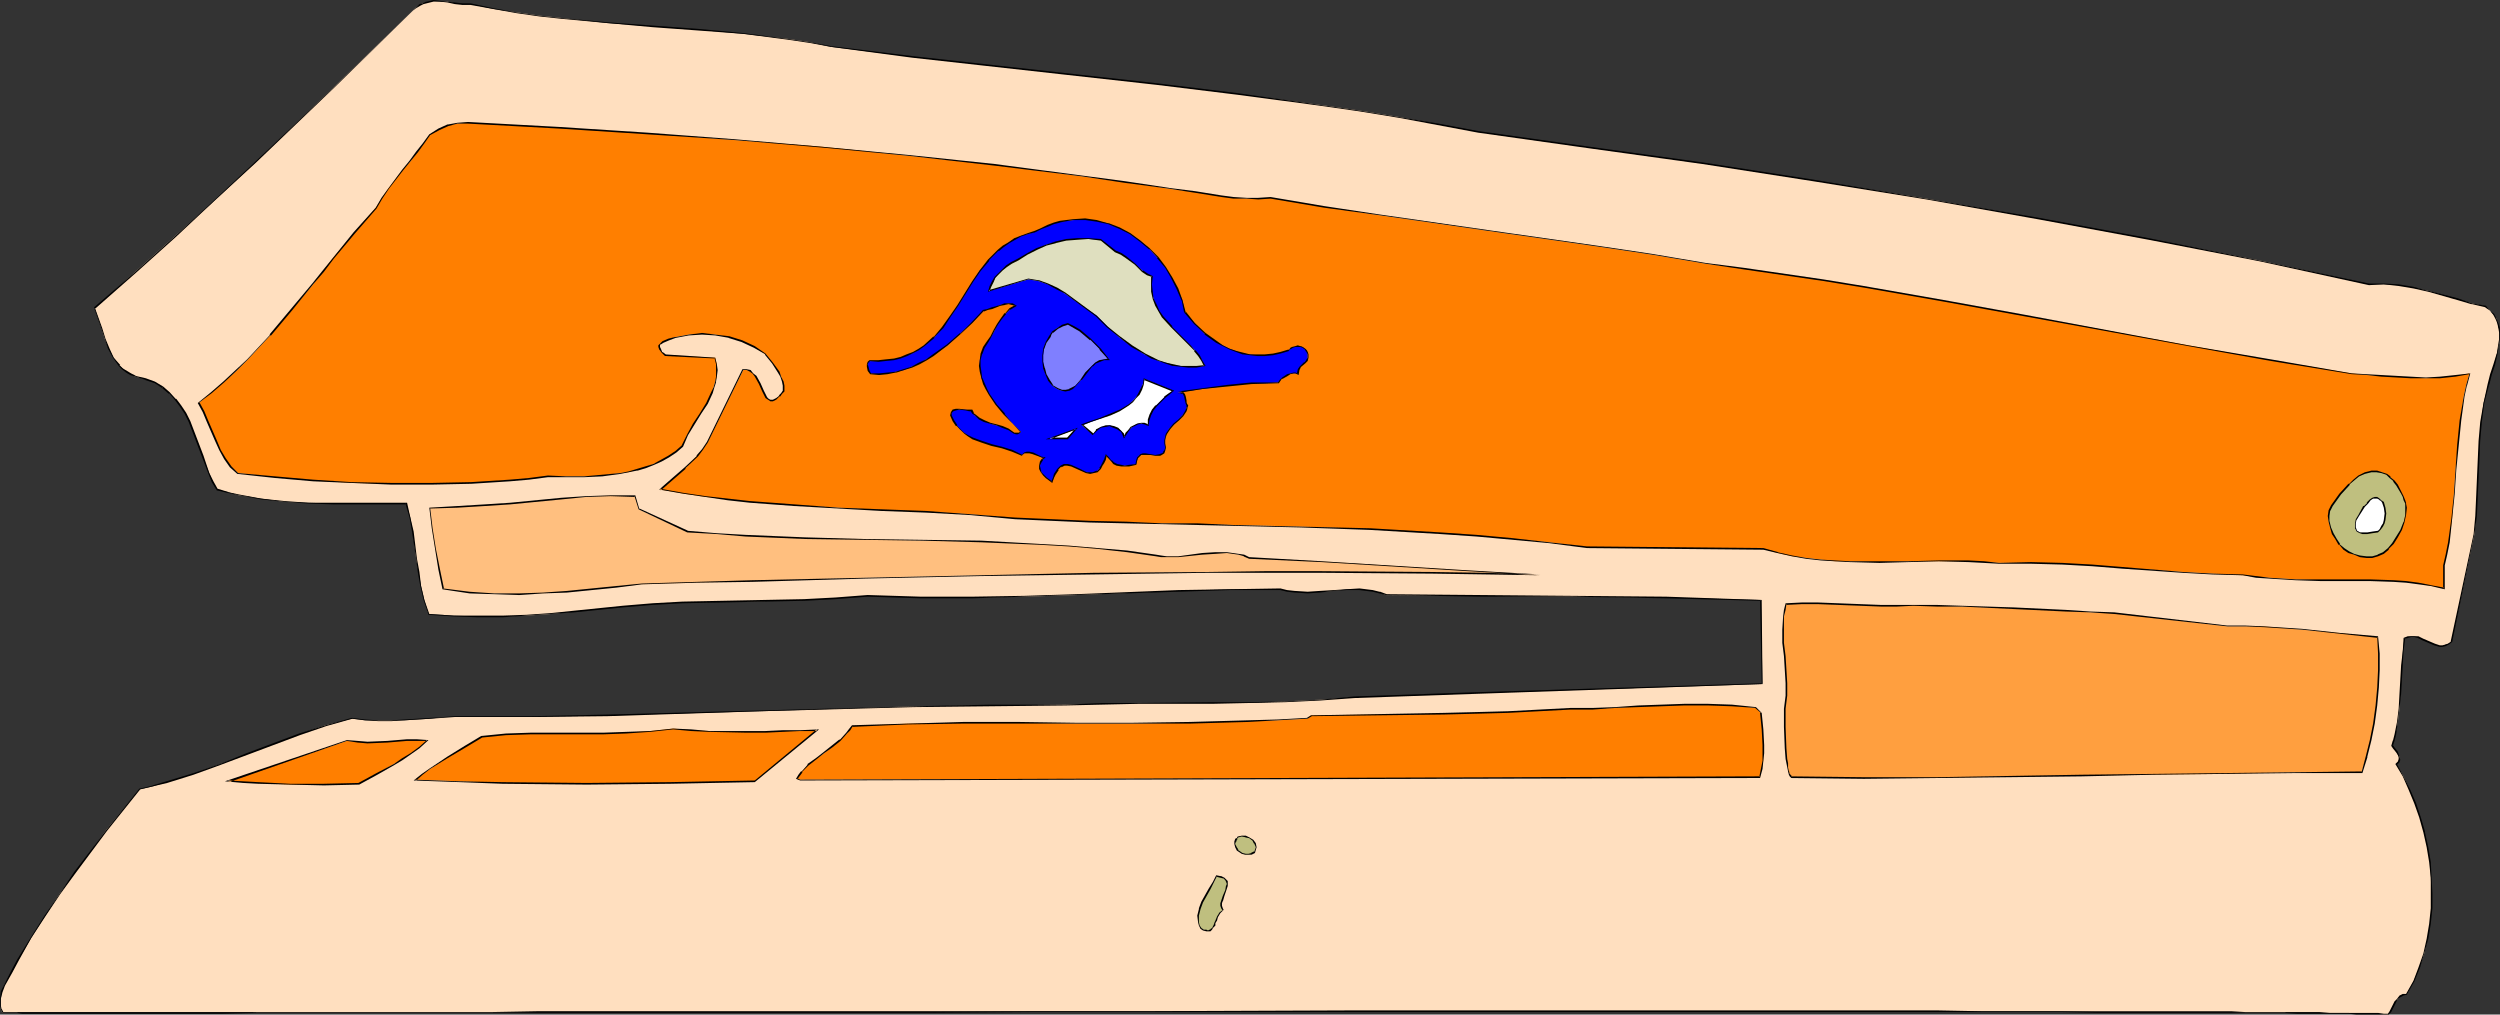 <?xml version="1.0" encoding="UTF-8" standalone="no"?>
<svg
   version="1.0"
   width="129.724mm"
   height="52.644mm"
   id="svg34"
   sodipodi:docname="Stapler.wmf"
   xmlns:inkscape="http://www.inkscape.org/namespaces/inkscape"
   xmlns:sodipodi="http://sodipodi.sourceforge.net/DTD/sodipodi-0.dtd"
   xmlns="http://www.w3.org/2000/svg"
   xmlns:svg="http://www.w3.org/2000/svg">
  <rect width="100%" height="100%" fill="#333333" stroke="none"/>
  <sodipodi:namedview
     id="namedview34"
     pagecolor="#ffffff"
     bordercolor="#000000"
     borderopacity="0.25"
     inkscape:showpageshadow="2"
     inkscape:pageopacity="0.0"
     inkscape:pagecheckerboard="0"
     inkscape:deskcolor="#d1d1d1"
     inkscape:document-units="mm" />
  <defs
     id="defs1">
    <pattern
       id="WMFhbasepattern"
       patternUnits="userSpaceOnUse"
       width="6"
       height="6"
       x="0"
       y="0" />
  </defs>
  <path
     style="fill:#ffdfbf;fill-opacity:1;fill-rule:evenodd;stroke:none"
     d="m 163.054,9.213 15.837,1.94 15.998,1.778 15.998,1.778 15.998,1.778 15.837,1.94 15.837,2.101 7.918,1.131 7.918,1.293 7.757,1.455 7.757,1.455 21.816,3.071 22.139,3.071 21.816,3.394 22.139,3.556 21.816,3.879 21.816,4.041 21.654,4.202 21.493,4.687 h 2.909 l 2.909,0.162 2.909,0.485 2.909,0.647 5.656,1.616 2.909,0.808 2.747,0.647 0.808,0.808 0.646,0.808 0.646,0.808 0.162,0.97 0.323,0.808 v 0.97 1.131 0.97 l -0.485,2.101 -0.485,1.94 -0.646,2.101 -0.485,1.778 -0.97,3.718 -0.485,3.718 -0.323,3.718 -0.162,3.718 -0.323,7.435 -0.162,3.556 -0.323,3.556 -4.525,21.174 -0.646,0.323 -0.485,0.323 -0.646,0.162 h -0.485 l -1.131,-0.323 -0.97,-0.485 -1.131,-0.485 -1.131,-0.485 -0.646,-0.162 h -0.646 l -0.646,0.162 -0.646,0.162 -0.323,2.586 -0.162,2.748 -0.323,5.657 -0.162,2.909 -0.323,2.586 -0.485,2.425 -0.323,1.293 -0.323,0.97 0.323,0.323 0.646,0.97 0.162,0.485 0.323,0.323 v 0.647 l -0.162,0.323 -0.485,0.485 1.454,2.424 1.131,2.586 1.131,2.748 0.97,2.748 0.808,2.909 0.646,2.909 0.485,2.909 0.162,3.071 0.162,3.071 v 2.909 l -0.323,3.071 -0.485,2.909 -0.646,2.909 -0.97,2.748 -1.131,2.748 -1.293,2.425 -0.808,0.162 -0.646,0.323 -0.323,0.485 -0.485,0.647 -0.646,1.131 -0.323,0.647 -0.485,0.647 h -0.808 l -1.131,-0.162 h -1.293 -1.293 -1.616 l -1.616,-0.162 h -3.717 -1.939 -4.363 -2.424 -7.757 l -2.747,-0.162 h -9.05 -3.232 -13.574 l -7.434,-0.162 H 388.648 380.244 265.024 223.331 202.646 l -20.523,0.162 h -30.219 -9.696 -37.006 l -8.726,0.162 H 50.258 43.632 4.363 3.394 0.485 L 0.162,198 v -0.808 -1.293 l 0.162,-1.293 0.485,-1.293 1.454,-2.586 1.293,-2.424 2.586,-4.364 2.747,-4.364 2.747,-4.202 3.07,-4.202 6.141,-8.405 6.464,-7.92 2.747,-0.647 2.586,-0.808 5.333,-1.616 5.333,-1.94 5.171,-1.94 10.181,-3.879 5.171,-1.778 5.171,-1.293 2.586,0.323 h 2.586 2.586 2.586 l 5.171,-0.323 2.424,-0.323 h 2.262 14.867 l 15.029,-0.323 30.058,-0.808 30.058,-0.97 14.867,-0.162 14.867,-0.162 7.11,-0.162 7.11,-0.162 h 14.544 7.272 l 7.11,-0.323 6.787,-0.323 6.787,-0.485 23.27,-0.808 56.722,-1.778 -0.323,-16.487 -18.584,-0.485 -18.422,-0.162 -18.261,-0.162 -18.261,-0.162 -1.293,-0.485 -1.293,-0.323 -1.293,-0.162 -1.293,-0.162 h -2.586 l -2.424,0.323 -2.747,0.162 -2.424,0.162 -2.586,-0.162 -1.454,-0.162 -1.293,-0.323 h -10.019 l -10.019,0.323 -20.038,0.808 -10.181,0.323 -10.181,0.162 H 180.507 l -10.342,-0.323 -6.302,0.485 -6.141,0.323 -5.979,0.162 -6.141,0.162 -11.797,0.162 -5.818,0.323 -5.818,0.485 -9.534,0.97 -4.686,0.485 -4.686,0.323 -4.686,0.162 h -4.848 l -4.686,-0.162 -5.01,-0.323 -0.808,-2.748 -0.646,-2.748 -0.485,-2.748 -0.485,-2.586 -0.646,-5.334 -0.485,-2.748 L 79.669,98.758 H 65.286 L 60.438,98.596 55.752,98.435 51.227,97.788 46.864,97.141 44.602,96.495 42.501,96.01 41.693,94.394 41.046,92.777 39.754,89.545 38.461,85.989 37.168,82.756 36.36,81.14 35.39,79.685 34.421,78.23 33.29,77.099 31.835,75.968 30.381,74.998 l -1.778,-0.647 -2.101,-0.485 -0.808,-0.485 -0.97,-0.485 -0.646,-0.647 -0.646,-0.485 -1.131,-1.616 -0.97,-1.778 -0.808,-1.94 -0.646,-2.101 -1.293,-3.879 7.918,-7.112 7.918,-7.112 7.918,-7.112 7.757,-7.273 15.514,-14.87 15.352,-14.87 0.646,-0.647 0.646,-0.485 0.646,-0.323 0.808,-0.162 1.293,-0.323 1.293,0.162 h 1.454 l 1.454,0.323 1.454,0.162 h 1.616 l 4.525,0.97 4.525,0.647 4.525,0.647 4.525,0.485 8.726,0.97 8.888,0.647 8.888,0.647 8.726,0.808 8.726,0.97 4.363,0.647 z"
     id="path1" />
  <path
     style="fill:#000000;fill-opacity:1;fill-rule:evenodd;stroke:none"
     d="m 163.054,9.213 15.837,2.101 15.998,1.778 15.998,1.778 15.998,1.778 15.837,1.94 15.837,2.101 7.918,1.131 7.918,1.293 7.757,1.455 7.757,1.455 21.816,3.071 22.139,3.071 21.816,3.394 22.139,3.556 21.816,3.879 21.816,4.041 21.654,4.202 21.493,4.687 2.909,-0.162 2.909,0.323 2.909,0.485 2.909,0.647 v 0 l 5.656,1.616 2.747,0.808 h 0.162 l 2.747,0.647 h -0.162 l 0.97,0.647 0.646,0.808 v 0 l 0.485,0.97 0.323,0.808 0.162,0.97 v -0.162 l 0.162,0.97 v 1.131 l -0.162,0.97 -0.323,2.101 v -0.162 l -0.646,2.101 -0.646,1.94 -0.485,1.94 v 0 l -0.808,3.718 -0.646,3.718 -0.323,3.718 -0.162,3.718 -0.323,7.435 -0.162,3.556 -0.323,3.556 -4.525,21.174 0.162,-0.162 -0.646,0.485 -0.646,0.162 h 0.162 l -0.646,0.162 h -0.485 v 0 l -0.97,-0.323 -1.131,-0.485 -1.131,-0.485 -0.97,-0.485 h -0.808 -0.646 -0.646 v 0 l -0.808,0.323 -0.162,2.586 -0.323,2.748 -0.323,5.657 -0.162,2.909 -0.323,2.586 -0.485,2.425 -0.323,1.293 v -0.162 l -0.323,1.131 0.323,0.485 0.646,0.808 0.323,0.485 0.162,0.485 v -0.162 0.647 -0.162 l -0.162,0.485 -0.485,0.485 1.454,2.424 1.131,2.586 1.131,2.748 0.97,2.748 0.808,2.909 v 0 l 0.646,2.909 0.485,2.909 0.323,3.071 v 3.071 2.909 l -0.323,3.071 -0.485,2.909 -0.646,2.909 v 0 l -0.97,2.748 -0.97,2.586 -1.454,2.586 h 0.162 -0.808 l -0.646,0.323 -0.485,0.647 -0.485,0.485 -0.97,1.94 -0.323,0.485 v 0 h -0.808 l -1.131,-0.162 h -1.293 -1.293 -1.616 -1.616 -3.717 l -1.939,-0.162 h -4.363 -2.424 -7.757 l -2.747,-0.162 h -9.05 -3.232 -13.574 -7.434 -15.675 l -8.403,-0.162 H 265.024 l -41.693,0.162 h -20.685 -20.523 -30.219 -9.696 -37.006 l -8.726,0.162 H 50.258 43.632 4.363 3.394 0.485 0.646 l -0.323,-0.647 v 0.162 l -0.162,-0.808 v -1.293 l 0.323,-1.293 v 0 l 0.485,-1.293 1.454,-2.586 1.293,-2.424 2.424,-4.364 2.747,-4.202 2.909,-4.364 3.07,-4.202 6.141,-8.243 6.464,-8.082 h -0.162 l 2.747,-0.647 v 0 l 2.747,-0.647 5.171,-1.616 5.333,-1.94 5.171,-1.94 10.342,-3.879 5.171,-1.778 5.171,-1.455 h -0.162 l 2.586,0.323 2.586,0.162 h 2.586 l 2.586,-0.162 5.171,-0.323 2.424,-0.162 2.262,-0.162 h 14.867 l 15.029,-0.162 30.058,-0.97 30.058,-0.808 14.867,-0.162 14.867,-0.162 7.11,-0.162 7.11,-0.162 h 14.544 l 7.272,-0.162 7.11,-0.162 6.787,-0.323 6.787,-0.485 23.27,-0.808 56.722,-1.94 -0.162,-16.487 -18.746,-0.647 -18.422,-0.162 -18.261,-0.162 -18.261,-0.162 h 0.162 l -1.293,-0.485 h -0.162 l -1.293,-0.323 -1.293,-0.162 -1.293,-0.162 -2.586,0.162 -2.424,0.162 -2.747,0.162 -2.424,0.162 -2.586,-0.162 -1.454,-0.162 -1.293,-0.323 -10.019,0.162 -10.019,0.162 -20.038,0.808 -10.181,0.323 -10.181,0.162 H 180.507 l -10.342,-0.323 -6.302,0.485 -6.141,0.323 -23.917,0.485 -5.818,0.323 -5.818,0.485 -9.534,0.97 -4.686,0.485 -4.686,0.323 -4.686,0.162 h -4.848 -4.686 l -5.01,-0.323 h 0.162 l -0.97,-2.748 v 0 l -0.646,-2.748 -0.323,-2.748 -0.485,-2.586 -0.646,-5.334 -0.646,-2.748 -0.646,-2.909 H 65.286 60.438 l -4.686,-0.323 -4.525,-0.485 -4.363,-0.808 -2.262,-0.485 h 0.162 l -2.101,-0.647 v 0 l -0.808,-1.455 -0.808,-1.616 -1.131,-3.394 -1.293,-3.394 -1.293,-3.394 -0.808,-1.616 -0.97,-1.455 -0.97,-1.293 h -0.162 l -1.131,-1.293 v 0 l -1.293,-1.131 -0.162,0.323 1.293,1.131 V 77.099 l 1.131,1.293 v 0 l 0.97,1.293 0.97,1.455 0.808,1.616 1.293,3.394 1.293,3.394 1.293,3.394 0.646,1.616 0.97,1.616 2.101,0.485 v 0 l 2.262,0.485 4.363,0.808 4.525,0.485 4.686,0.323 4.848,0.162 H 79.669 l -0.162,-0.162 0.808,2.748 0.485,2.748 0.808,5.334 0.323,2.586 0.485,2.748 0.646,2.748 v 0 l 0.97,2.909 5.01,0.323 4.686,0.162 h 4.848 l 4.686,-0.323 4.686,-0.323 4.686,-0.323 9.534,-0.97 5.818,-0.485 5.818,-0.323 23.917,-0.485 6.141,-0.323 6.302,-0.485 10.342,0.323 h 10.181 l 10.181,-0.323 10.181,-0.323 20.038,-0.647 10.019,-0.323 h 10.019 l 1.293,0.323 1.454,0.162 2.586,0.162 2.424,-0.162 2.747,-0.323 2.424,-0.162 h 2.586 l 1.293,0.162 1.293,0.162 1.293,0.323 v 0 l 1.293,0.323 18.261,0.323 h 18.261 l 18.422,0.323 18.584,0.485 -0.162,-0.162 0.323,16.487 0.162,-0.162 -56.722,1.778 -23.27,0.808 -6.787,0.647 -6.787,0.323 -7.11,0.162 h -7.272 l -14.544,0.162 h -7.11 l -7.11,0.323 h -14.867 l -14.867,0.323 -30.058,0.808 -30.058,0.808 -15.029,0.323 H 89.203 l -2.262,0.162 -2.424,0.162 -5.171,0.323 -2.586,0.162 h -2.586 l -2.586,-0.162 -2.586,-0.323 -5.171,1.455 -5.171,1.616 -10.342,3.879 -5.171,2.101 -5.171,1.778 -5.333,1.616 -2.747,0.808 h 0.162 l -2.747,0.647 -6.464,8.082 -6.302,8.243 -2.909,4.364 -2.909,4.202 -2.747,4.364 -2.586,4.202 -1.293,2.425 -1.293,2.586 -0.646,1.293 L 0,195.899 v 1.293 l 0.162,0.808 0.323,0.647 H 3.394 l 0.97,0.162 H 43.632 l 6.626,-0.162 h 46.218 8.726 37.006 9.696 30.219 l 20.523,-0.162 h 20.685 41.693 115.221 8.403 15.675 l 7.434,0.162 h 13.574 3.232 9.05 2.747 7.757 l 2.424,0.162 h 4.363 1.939 3.717 l 1.616,0.162 h 1.616 1.293 1.293 1.131 0.97 l 0.485,-0.485 0.97,-1.94 0.323,-0.647 v 0 l 0.485,-0.323 v 0 l 0.646,-0.323 h -0.162 l 0.808,-0.162 1.454,-2.586 1.131,-2.748 0.808,-2.748 v 0 l 0.808,-2.909 0.485,-2.909 0.323,-3.071 v -2.909 l -0.162,-3.071 -0.162,-3.071 -0.485,-2.909 -0.646,-2.909 v -0.162 l -0.808,-2.748 -0.97,-2.909 -1.131,-2.586 -1.293,-2.586 -1.293,-2.424 v 0.162 l 0.485,-0.485 0.162,-0.485 -0.162,-0.647 -0.162,-0.485 -0.162,-0.485 -0.646,-0.808 -0.323,-0.485 v 0.162 l 0.323,-0.97 v 0 l 0.323,-1.293 0.323,-2.425 0.323,-2.586 0.323,-2.909 0.323,-5.657 0.162,-2.748 0.323,-2.586 -0.162,0.162 0.808,-0.162 h -0.162 l 0.646,-0.162 h 0.646 l 0.646,0.162 v 0 l 0.97,0.485 1.131,0.485 1.131,0.485 1.131,0.323 h 0.485 l 0.646,-0.162 0.646,-0.323 0.646,-0.485 4.363,-21.174 0.485,-3.556 0.162,-3.556 0.323,-7.435 0.162,-3.718 0.323,-3.718 0.485,-3.718 0.97,-3.718 v 0.162 l 0.485,-1.94 0.646,-1.94 0.485,-2.101 v 0 l 0.323,-2.101 0.162,-0.97 v -1.131 -0.97 l -0.323,-0.97 -0.323,-0.808 -0.485,-0.97 -0.808,-0.647 -0.808,-0.97 -2.747,-0.485 v 0 l -2.747,-0.97 -5.656,-1.455 h -0.162 l -2.909,-0.808 -2.909,-0.485 -2.909,-0.162 h -2.909 L 443.107,51.076 421.452,46.712 399.636,42.671 377.82,38.954 355.681,35.236 333.865,31.842 311.726,28.771 289.91,25.7 282.153,24.245 274.396,22.952 266.478,21.659 258.56,20.527 242.723,18.265 226.886,16.325 210.888,14.547 194.889,12.769 178.891,10.991 163.054,9.051 Z"
     id="path2" />
  <path
     style="fill:#000000;fill-opacity:1;fill-rule:evenodd;stroke:none"
     d="m 31.997,75.806 -1.616,-0.97 -1.778,-0.647 v 0 l -2.101,-0.485 h 0.162 l -0.97,-0.485 -0.808,-0.485 -0.808,-0.485 v 0 l -0.646,-0.647 h 0.162 l -1.293,-1.455 -0.808,-1.778 -0.808,-1.94 -0.646,-2.101 -1.454,-4.041 v 0.323 l 8.08,-7.112 v 0 l 7.918,-7.112 7.757,-7.273 7.918,-7.273 15.352,-14.709 15.352,-15.032 0.646,-0.485 v 0 l 0.808,-0.485 0.646,-0.323 0.646,-0.162 v 0 l 1.293,-0.323 h 1.293 l 1.454,0.162 1.454,0.323 1.454,0.162 h 1.616 l 4.525,0.808 4.525,0.808 4.525,0.647 4.525,0.485 8.726,0.808 8.888,0.808 8.888,0.647 8.726,0.647 8.726,1.131 4.363,0.647 4.363,0.808 V 9.051 L 158.691,8.243 154.328,7.597 145.601,6.465 136.875,5.657 127.987,5.011 119.099,4.364 110.373,3.556 105.848,3.071 101.323,2.424 96.798,1.616 92.273,0.647 H 90.657 L 89.203,0.485 87.749,0.323 86.294,0.162 85.002,0 83.709,0.323 h -0.162 l -0.646,0.323 -0.646,0.162 -0.646,0.647 v 0 L 80.962,2.101 65.61,16.971 50.096,31.68 42.339,38.954 34.421,46.227 26.502,53.339 v 0 l -8.08,6.95 1.454,4.202 0.646,1.94 0.646,1.94 0.97,1.778 1.131,1.616 v 0 l 0.646,0.647 v 0 l 0.808,0.647 0.808,0.485 0.97,0.323 v 0 l 2.101,0.647 h -0.162 l 1.939,0.647 1.454,0.97 z"
     id="path3" />
  <path
     style="fill:#ff7f00;fill-opacity:1;fill-rule:evenodd;stroke:none"
     d="m 229.31,37.014 5.171,0.647 5.01,0.808 2.424,0.323 2.586,0.162 h 2.262 l 2.424,-0.162 10.504,1.778 10.666,1.616 21.331,3.071 21.493,3.071 10.827,1.616 10.504,1.778 7.595,0.97 7.757,1.131 7.757,1.131 7.918,1.293 15.675,2.748 15.998,2.909 31.997,5.819 16.16,2.909 15.837,2.586 2.909,0.323 2.909,0.162 5.818,0.323 2.909,0.162 2.747,-0.162 3.07,-0.323 2.747,-0.485 -0.646,2.263 -0.485,2.263 -0.646,4.687 -0.485,4.849 -0.485,4.849 -0.323,4.849 -0.323,4.687 -0.646,4.687 -0.485,2.425 -0.485,2.101 v 4.526 l -2.586,-0.485 -2.424,-0.485 -2.424,-0.323 -2.424,-0.162 -4.686,-0.162 h -9.696 l -4.848,-0.162 -5.171,-0.323 -2.586,-0.162 -2.586,-0.323 -5.979,-0.323 -5.818,-0.323 -11.797,-0.808 -5.979,-0.485 -5.818,-0.323 -6.141,-0.162 h -6.302 l -2.909,-0.162 -3.07,-0.162 h -5.818 -5.979 l -5.656,0.162 -5.818,-0.162 h -2.909 l -2.747,-0.323 -2.909,-0.323 -2.747,-0.323 -2.909,-0.647 -2.747,-0.808 -34.582,-0.323 -7.434,-0.97 -7.11,-0.647 -7.11,-0.647 -7.11,-0.485 -6.949,-0.323 -6.787,-0.485 -13.574,-0.485 -13.413,-0.323 -6.949,-0.162 -6.949,-0.162 -6.949,-0.162 -7.11,-0.162 -7.272,-0.323 -7.434,-0.323 -8.726,-0.808 -8.726,-0.485 -8.726,-0.323 -8.565,-0.485 -8.565,-0.485 -8.726,-0.647 -4.363,-0.485 -4.363,-0.485 -4.363,-0.647 -4.525,-0.808 2.424,-2.101 2.586,-2.101 2.262,-2.424 1.131,-1.293 0.97,-1.455 6.949,-14.062 h 0.646 l 0.646,0.162 0.646,0.485 0.485,0.647 0.808,1.293 0.646,1.616 0.323,0.647 0.323,0.485 0.485,0.485 0.323,0.162 h 0.485 l 0.646,-0.323 0.646,-0.647 0.323,-0.323 0.485,-0.647 v -0.97 l -0.162,-0.808 -0.323,-0.97 -0.485,-0.97 -1.293,-1.778 -1.293,-1.616 -2.262,-1.455 -2.424,-1.131 -2.424,-0.808 -2.747,-0.485 -2.586,-0.162 -2.586,0.162 -2.586,0.485 -1.293,0.485 -1.293,0.485 -0.323,0.323 -0.323,0.323 v 0.323 l 0.162,0.485 0.485,0.647 0.485,0.485 9.858,0.485 0.323,1.293 v 1.131 1.293 l -0.323,0.97 -0.323,1.131 -0.323,1.131 -0.97,2.101 -1.293,1.94 -1.293,2.101 -1.293,2.101 -0.97,2.101 -1.293,1.131 -1.454,0.97 -1.293,0.808 -1.616,0.647 -1.616,0.647 -1.616,0.485 -1.616,0.485 -1.616,0.162 -3.555,0.485 -3.555,0.162 h -3.555 -3.555 l -3.717,0.485 -3.717,0.323 -7.595,0.485 -7.757,0.162 h -7.918 l -7.757,-0.162 -7.595,-0.485 -7.434,-0.647 -7.272,-0.808 -1.454,-1.293 -1.131,-1.616 -0.97,-1.616 -0.808,-1.778 -1.616,-3.879 -0.808,-1.778 -0.97,-1.778 2.586,-2.101 2.424,-2.101 2.424,-2.101 2.262,-2.263 4.363,-4.687 4.202,-5.011 4.202,-5.011 1.939,-2.586 1.939,-2.586 4.202,-5.011 4.202,-4.849 1.131,-1.778 1.293,-1.94 2.747,-3.556 1.616,-1.778 1.293,-1.778 1.293,-1.778 1.293,-1.778 1.778,-0.97 1.778,-0.808 1.778,-0.323 2.101,-0.162 17.776,0.97 17.453,1.131 17.13,1.293 16.968,1.293 16.968,1.778 16.968,1.778 17.13,2.263 8.565,1.131 z"
     id="path4" />
  <path
     style="fill:#000000;fill-opacity:1;fill-rule:evenodd;stroke:none"
     d="m 229.31,37.014 5.171,0.808 5.01,0.808 2.424,0.323 h 2.586 l 2.262,0.162 2.424,-0.162 10.504,1.778 10.666,1.455 21.331,3.071 21.493,3.071 10.827,1.616 10.504,1.778 7.595,1.131 7.757,1.131 7.757,1.131 7.918,1.293 15.675,2.748 15.998,2.909 31.997,5.819 16.16,2.909 15.837,2.586 2.909,0.162 2.909,0.323 5.818,0.323 h 2.909 2.747 l 3.07,-0.323 2.747,-0.485 v -0.162 l -0.646,2.263 v 0 l -0.485,2.263 -0.808,4.687 -0.485,4.849 -0.323,4.849 -0.323,4.849 -0.485,4.687 -0.646,4.687 -0.485,2.425 -0.485,2.101 v 4.526 l 0.162,-0.162 -2.586,-0.485 -2.424,-0.485 -2.424,-0.323 -2.424,-0.162 -4.686,-0.162 h -9.696 -4.848 l -5.171,-0.323 -2.586,-0.323 -2.586,-0.323 -5.979,-0.162 -5.818,-0.323 -11.797,-0.97 -5.979,-0.485 -5.818,-0.323 -6.141,-0.162 -6.302,0.162 -2.909,-0.323 -3.07,-0.162 h -5.818 l -5.979,0.162 h -5.656 -5.818 l -2.909,-0.162 -2.747,-0.162 -2.909,-0.323 -2.747,-0.485 -2.909,-0.647 h 0.162 l -2.909,-0.808 -34.582,-0.323 -7.434,-0.808 -7.11,-0.808 -7.11,-0.647 -7.11,-0.485 -13.736,-0.808 -13.574,-0.323 -13.413,-0.323 -6.949,-0.323 h -6.949 l -6.949,-0.323 -7.11,-0.162 -14.706,-0.647 -8.726,-0.647 -8.726,-0.647 -8.726,-0.323 -8.565,-0.323 -8.565,-0.647 -8.726,-0.647 -4.363,-0.485 -4.363,-0.485 -4.363,-0.647 -4.525,-0.808 0.162,0.323 2.424,-2.101 2.424,-2.101 v -0.162 l 2.424,-2.263 v 0 l 0.97,-1.293 0.97,-1.455 6.949,-14.224 v 0 h 0.646 v 0 l 0.646,0.323 0.646,0.485 -0.162,-0.162 0.485,0.647 0.808,1.455 0.646,1.455 0.323,0.647 0.323,0.647 0.485,0.323 0.485,0.323 h 0.485 l 0.646,-0.323 0.646,-0.647 h 0.162 l 0.323,-0.485 0.485,-0.485 v -1.131 l -0.162,-0.808 v 0 l -0.485,-0.97 -0.323,-0.97 -1.293,-1.778 -1.454,-1.778 -2.101,-1.455 -2.424,-1.131 -2.586,-0.808 v 0 l -2.747,-0.323 -2.586,-0.323 -2.586,0.323 -2.586,0.485 h -0.162 l -1.293,0.323 -1.131,0.485 -0.485,0.485 -0.323,0.323 v 0.323 l 0.162,0.485 0.485,0.647 0.646,0.647 9.858,0.485 -0.162,-0.162 0.323,1.293 v 1.131 1.293 l -0.162,0.97 v 0 l -0.323,1.131 -0.485,0.97 -0.97,2.101 -1.293,2.101 -1.293,1.94 -1.131,2.101 -1.131,2.263 0.162,-0.162 -1.293,1.131 -1.454,0.97 -1.454,0.808 -1.454,0.808 -1.616,0.485 -1.616,0.485 v 0 l -1.616,0.485 -1.616,0.323 -3.555,0.323 -3.555,0.323 h -3.555 l -3.555,-0.162 -3.717,0.485 -3.717,0.323 -7.595,0.485 -7.757,0.162 H 76.76 L 69.003,94.555 61.408,94.07 53.974,93.424 46.702,92.777 v 0 l -1.293,-1.293 v 0 l -1.131,-1.616 -0.97,-1.616 -0.808,-1.94 -1.616,-3.718 -0.808,-1.94 -0.97,-1.778 -0.162,0.162 2.586,-1.94 2.424,-2.101 v 0 l 2.424,-2.263 2.262,-2.263 4.363,-4.687 h 0.162 l 4.202,-5.011 4.04,-5.011 2.101,-2.424 1.939,-2.586 4.202,-5.011 4.202,-4.849 1.131,-1.94 1.293,-1.94 2.747,-3.556 1.454,-1.778 1.454,-1.778 1.293,-1.778 1.131,-1.616 v 0 l 1.778,-0.97 1.778,-0.808 v 0 l 1.778,-0.485 h 2.101 l 17.776,0.97 17.453,1.131 17.13,1.131 16.968,1.455 16.968,1.616 16.968,1.94 17.13,2.101 8.565,1.293 8.565,1.131 v -0.162 l -8.565,-1.293 -8.565,-1.131 -17.13,-2.263 -16.968,-1.778 -16.968,-1.616 -16.968,-1.455 -17.13,-1.293 -17.453,-1.131 -17.776,-0.97 -2.101,0.162 -1.778,0.323 h -0.162 l -1.778,0.808 -1.778,1.131 -1.293,1.778 -1.293,1.616 -1.293,1.778 -1.454,1.778 -2.747,3.718 -1.293,1.778 -1.131,1.94 -4.363,4.849 -4.04,5.011 -2.101,2.586 -1.939,2.424 -4.202,5.011 -4.202,5.011 h 0.162 l -4.525,4.849 -2.262,2.101 -2.424,2.263 v 0 l -2.424,2.101 -2.586,2.101 0.97,1.778 0.808,1.94 1.616,3.718 0.808,1.778 0.97,1.778 1.131,1.616 1.454,1.293 7.434,0.808 7.434,0.647 7.595,0.323 7.757,0.323 h 7.918 l 7.757,-0.162 7.595,-0.485 3.717,-0.323 3.717,-0.485 h 3.555 3.555 l 3.555,-0.162 3.555,-0.485 1.616,-0.323 1.616,-0.323 h 0.162 l 1.616,-0.485 1.616,-0.647 1.454,-0.647 1.454,-0.808 1.454,-0.97 1.293,-1.131 0.97,-2.263 1.293,-2.101 1.293,-2.101 1.293,-1.94 0.97,-2.101 0.323,-1.131 0.323,-0.97 v -0.162 l 0.162,-0.97 0.162,-1.293 -0.162,-1.131 -0.323,-1.293 -9.858,-0.647 h 0.162 l -0.646,-0.485 v 0.162 l -0.323,-0.808 -0.162,-0.323 v 0 -0.323 0 l 0.162,-0.323 v 0.162 l 0.485,-0.323 1.131,-0.485 1.293,-0.485 v 0 l 2.586,-0.485 2.586,-0.162 2.586,0.162 2.747,0.485 h -0.162 l 2.586,0.808 2.424,1.131 2.262,1.293 h -0.162 l 1.454,1.778 1.131,1.778 0.485,0.808 0.323,0.97 v 0 l 0.162,0.808 v 0.97 0 l -0.323,0.485 -0.485,0.485 h 0.162 l -0.646,0.485 v 0 l -0.646,0.323 v 0 h -0.485 v 0 l -0.323,-0.162 v 0 l -0.323,-0.323 v 0 l -0.323,-0.647 -0.323,-0.647 -0.646,-1.455 -0.808,-1.455 -0.646,-0.485 -0.485,-0.647 -0.808,-0.162 h -0.808 l -6.949,14.224 -0.97,1.455 -1.131,1.293 h 0.162 l -2.424,2.263 v 0 l -2.424,2.101 -2.586,2.263 4.686,0.808 4.363,0.647 4.363,0.647 4.363,0.485 8.726,0.647 8.565,0.485 8.565,0.485 8.726,0.323 8.726,0.485 8.726,0.808 14.706,0.647 7.11,0.162 6.949,0.162 6.949,0.162 6.949,0.162 13.413,0.323 13.574,0.485 13.736,0.808 7.11,0.485 7.11,0.647 7.11,0.647 7.434,0.97 34.582,0.323 v 0 l 2.747,0.647 v 0 l 2.909,0.647 2.747,0.485 2.909,0.323 2.747,0.162 2.909,0.162 5.818,0.162 5.656,-0.162 5.979,-0.162 5.818,0.162 3.07,0.162 2.909,0.162 h 6.302 l 6.141,0.162 5.818,0.323 5.979,0.485 11.797,0.808 5.818,0.323 5.979,0.162 2.586,0.485 2.586,0.162 5.171,0.323 4.848,0.162 h 9.696 l 4.686,0.162 2.424,0.162 2.424,0.323 2.424,0.323 2.747,0.647 v -4.687 l 0.485,-2.101 0.485,-2.425 0.485,-4.687 0.485,-4.687 0.323,-4.849 0.485,-4.849 0.485,-4.849 0.646,-4.687 0.485,-2.263 v 0.162 l 0.646,-2.424 -2.909,0.323 -3.07,0.323 -2.747,0.162 -2.909,-0.162 -5.818,-0.323 -2.909,-0.162 -2.909,-0.162 -15.837,-2.748 -16.16,-2.748 -31.997,-5.98 -15.998,-2.909 -15.675,-2.748 -7.918,-1.293 -7.757,-1.131 -7.757,-1.131 -7.595,-0.97 -10.504,-1.778 -10.827,-1.616 -21.493,-3.071 -21.331,-3.071 -10.666,-1.616 -10.504,-1.778 -2.424,0.162 h -2.262 l -2.586,-0.162 -2.424,-0.323 -5.01,-0.808 -5.171,-0.647 z"
     id="path5" />
  <path
     style="fill:#0000ff;fill-opacity:1;fill-rule:evenodd;stroke:none"
     d="m 232.381,61.259 1.939,2.101 1.939,2.101 1.131,0.808 1.293,0.808 1.131,0.647 1.293,0.647 1.293,0.485 1.454,0.485 1.293,0.162 1.454,0.162 h 1.454 l 1.616,-0.162 1.454,-0.323 1.616,-0.485 0.323,-0.323 0.485,-0.323 h 0.485 l 0.485,-0.162 0.485,0.162 h 0.485 l 0.323,0.323 0.323,0.323 0.323,0.485 v 0.323 0.647 l -0.162,0.485 -0.323,0.485 -0.97,0.808 -0.323,0.647 -0.162,0.647 h -0.485 -0.323 -0.646 l -0.485,0.323 -1.131,0.647 -0.485,0.485 -0.323,0.323 -2.586,0.162 h -2.586 l -4.848,0.485 -4.848,0.647 -4.848,0.647 h 0.646 l 0.323,0.162 0.323,0.323 0.162,0.323 0.162,0.808 0.162,0.485 0.162,0.485 -0.162,0.485 -0.162,0.647 -0.646,0.808 -0.808,0.97 -0.808,0.808 -0.97,0.808 -0.485,0.97 -0.323,0.647 v 0.647 0.647 0.808 0.647 l -0.323,0.485 -0.323,0.162 -0.323,0.162 h -0.97 -0.97 l -0.97,-0.162 h -0.485 l -0.323,0.162 -0.485,0.162 -0.162,0.323 -0.162,0.647 -0.162,0.647 -1.454,0.323 h -0.808 -0.646 l -0.808,-0.162 -0.646,-0.323 -0.646,-0.485 -0.485,-0.647 -0.485,-0.485 -0.162,0.808 -0.323,0.647 -0.323,0.647 -0.323,0.485 -0.646,0.647 -0.646,0.323 h -0.646 l -0.808,-0.162 -1.454,-0.647 -1.454,-0.647 -0.646,-0.162 h -0.808 l -0.646,0.323 -0.485,0.485 -0.323,0.485 -0.323,0.485 -0.162,0.808 -0.323,0.647 -0.646,-0.323 -0.485,-0.323 -0.646,-0.647 -0.323,-0.485 -0.323,-0.647 v -0.647 l 0.162,-0.808 0.323,-0.323 0.323,-0.485 h -0.485 l -0.646,-0.323 -1.131,-0.485 -0.646,-0.162 h -0.485 l -0.485,0.162 -0.485,0.323 -1.939,-0.808 -1.939,-0.647 -1.939,-0.485 -1.939,-0.647 -1.939,-0.647 -0.808,-0.485 -0.808,-0.647 -0.808,-0.647 -0.646,-0.808 -0.646,-0.808 -0.485,-1.131 0.162,-0.647 0.323,-0.323 0.485,-0.162 h 0.646 1.293 l 0.646,0.162 h 0.485 l 0.323,0.485 0.323,0.485 0.808,0.647 1.131,0.485 1.131,0.485 1.131,0.323 1.293,0.323 1.131,0.485 0.97,0.647 0.485,0.162 h 0.323 l 0.323,-0.162 0.323,-0.162 -1.616,-1.616 -1.616,-1.778 -1.616,-1.94 -1.293,-1.94 -0.646,-1.131 -0.485,-1.131 -0.485,-0.97 -0.162,-1.293 -0.162,-1.131 v -1.131 l 0.323,-1.293 0.485,-1.131 0.646,-1.131 0.808,-1.131 0.646,-1.131 0.485,-1.131 0.808,-1.131 0.808,-0.97 0.97,-0.97 0.97,-0.647 -0.646,-0.323 -0.646,-0.162 -0.808,0.162 -0.808,0.162 -1.616,0.647 -0.808,0.162 -0.808,0.323 -2.262,2.263 -2.424,2.263 -2.424,2.263 -2.747,1.94 -1.454,0.808 -1.454,0.808 -1.454,0.647 -1.454,0.647 -1.616,0.323 -1.616,0.323 -1.616,0.162 -1.778,-0.162 -0.323,-0.647 -0.162,-0.647 v -0.485 -0.323 l 0.323,-0.323 h 1.778 l 1.454,-0.162 1.616,-0.162 1.293,-0.323 1.293,-0.485 1.131,-0.485 1.131,-0.647 1.131,-0.808 1.939,-1.616 1.616,-1.94 1.454,-2.101 1.616,-2.263 2.747,-4.526 1.454,-2.263 1.778,-2.101 1.778,-1.778 1.131,-0.808 0.97,-0.808 1.131,-0.647 1.293,-0.647 1.293,-0.323 1.454,-0.485 1.293,-0.647 1.131,-0.485 1.293,-0.485 1.131,-0.323 2.586,-0.323 2.424,-0.162 2.262,0.323 2.262,0.485 2.262,0.97 2.101,1.131 1.939,1.293 1.778,1.616 1.616,1.778 1.454,1.778 1.293,2.101 1.131,2.263 0.97,2.101 z"
     id="path6" />
  <path
     style="fill:#000000;fill-opacity:1;fill-rule:evenodd;stroke:none"
     d="m 232.219,61.259 1.939,2.263 v 0 l 2.101,1.94 v 0.162 l 1.131,0.808 1.131,0.808 1.293,0.647 1.293,0.647 1.293,0.485 1.293,0.485 h 0.162 l 1.293,0.162 1.454,0.162 h 1.454 l 1.616,-0.162 1.454,-0.323 v 0 l 1.616,-0.485 0.323,-0.485 v 0.162 l 0.485,-0.323 v 0 l 0.485,-0.162 h 0.485 0.485 v 0 l 0.485,0.162 0.323,0.323 v -0.162 l 0.162,0.323 0.323,0.485 0.162,0.323 v 0 0.647 0 l -0.323,0.485 -0.323,0.485 v -0.162 l -0.97,0.97 -0.323,0.485 -0.162,0.808 h 0.162 l -0.485,-0.162 h -0.323 l -0.646,0.162 -0.646,0.162 -0.97,0.647 -0.485,0.485 v 0 l -0.323,0.485 v 0 h -5.171 l -4.848,0.485 -4.848,0.647 -4.848,0.647 v 0.323 h 0.646 -0.162 l 0.485,0.162 V 77.099 l 0.162,0.323 0.162,0.323 v 0 l 0.162,0.808 0.162,0.647 0.162,0.323 v 0 0.485 0 l -0.323,0.647 -0.485,0.808 v 0 l -0.808,0.808 -0.97,0.808 -0.808,0.97 v 0 l -0.646,0.97 -0.162,0.485 v 0.162 l -0.162,0.647 v 0.647 l 0.162,0.808 -0.162,0.647 v -0.162 l -0.323,0.485 h 0.162 l -0.323,0.162 -0.485,0.162 h 0.162 l -0.97,0.162 -0.97,-0.162 -0.97,-0.162 h -0.485 l -0.485,0.162 -0.323,0.323 -0.323,0.323 -0.162,0.485 -0.162,0.808 h 0.162 l -1.454,0.162 -0.808,0.162 -0.646,-0.162 -0.808,-0.162 v 0 l -0.646,-0.323 -0.485,-0.485 v 0.162 l -0.485,-0.647 v 0 l -0.646,-0.647 -0.323,0.97 -0.323,0.647 -0.323,0.647 -0.323,0.485 h 0.162 l -0.646,0.647 v -0.162 l -0.808,0.323 h 0.162 -0.646 -0.808 0.162 l -1.616,-0.808 -1.454,-0.647 -0.646,-0.162 h -0.808 l -0.646,0.323 -0.646,0.647 v 0 l -0.323,0.485 -0.323,0.485 -0.162,0.647 -0.323,0.808 h 0.162 l -0.485,-0.323 -0.646,-0.485 v 0 l -0.485,-0.485 v 0 l -0.485,-0.485 -0.162,-0.647 v 0 l -0.162,-0.647 v 0 l 0.323,-0.647 0.323,-0.485 h -0.162 l 0.646,-0.485 -0.808,-0.162 v 0 l -1.616,-0.808 -0.808,-0.162 h -0.485 l -0.485,0.162 -0.485,0.485 h 0.162 l -1.939,-0.97 -2.101,-0.647 -1.939,-0.485 -1.939,-0.647 -1.778,-0.647 -0.97,-0.485 -0.808,-0.485 v 0 l -0.646,-0.647 -0.808,-0.808 h 0.162 l -0.646,-0.97 -0.485,-0.97 v 0 -0.647 0.162 l 0.323,-0.323 v 0 l 0.485,-0.162 v 0 l 0.646,-0.162 1.293,0.162 0.646,0.162 h 0.485 -0.162 l 0.323,0.485 0.485,0.323 v 0 l 0.808,0.808 0.97,0.485 1.131,0.323 1.293,0.323 1.131,0.485 1.293,0.485 0.97,0.647 0.485,0.162 h 0.323 l 0.323,-0.162 0.323,-0.323 -1.616,-1.616 -1.616,-1.94 h 0.162 l -1.616,-1.778 -1.454,-2.101 -0.485,-0.97 -0.485,-1.131 -0.485,-1.131 v 0.162 l -0.162,-1.293 -0.162,-1.131 v -1.131 l 0.323,-1.293 v 0.162 l 0.485,-1.293 0.646,-0.97 0.646,-1.131 0.646,-1.293 0.646,-1.131 0.808,-1.131 0.808,-0.97 h -0.162 l 0.97,-0.97 v 0.162 l 1.293,-0.808 -0.808,-0.485 h -0.808 -0.808 l -0.808,0.323 -1.778,0.485 -0.808,0.323 -0.808,0.162 -2.262,2.424 -2.262,2.263 v -0.162 l -2.586,2.263 -2.747,1.94 -1.293,0.97 -1.454,0.647 -1.454,0.808 -1.616,0.485 -1.454,0.485 v 0 l -1.616,0.162 -1.616,0.162 h -1.778 0.162 l -0.323,-0.647 -0.162,-0.647 v 0 l -0.162,-0.485 v 0 l 0.162,-0.323 0.323,-0.323 h -0.162 l 1.778,0.162 1.454,-0.162 1.616,-0.162 1.293,-0.323 v 0 l 1.293,-0.485 1.293,-0.647 0.97,-0.485 1.131,-0.808 1.939,-1.616 v -0.162 h -0.162 v -0.162 l -1.939,1.778 -0.97,0.647 -1.131,0.647 -1.293,0.485 -1.131,0.485 v 0 l -1.293,0.323 -1.616,0.162 -1.454,0.162 h -1.778 l -0.323,0.323 -0.162,0.485 v 0.485 l 0.162,0.808 0.485,0.647 1.778,0.162 1.616,-0.162 1.616,-0.323 h 0.162 l 1.454,-0.485 1.616,-0.485 1.454,-0.647 1.454,-0.808 1.293,-0.808 2.747,-2.101 2.424,-2.101 v 0 l 2.424,-2.263 2.262,-2.424 v 0.162 l 0.808,-0.323 0.808,-0.162 1.616,-0.647 0.97,-0.162 h -0.162 l 0.808,-0.162 0.646,0.162 v 0 l 0.646,0.162 v -0.162 l -1.131,0.647 -0.808,0.97 h -0.162 l -0.808,1.131 -0.646,0.97 -0.646,1.131 -0.646,1.293 -0.808,1.131 -0.646,0.97 -0.485,1.293 v 0 l -0.162,1.293 -0.162,1.131 0.162,1.131 0.323,1.293 v 0 l 0.323,1.131 0.485,0.97 0.646,1.131 1.293,1.94 1.616,1.94 v 0 l 1.778,1.778 1.454,1.616 V 84.534 l -0.162,0.323 v 0 h -0.323 -0.323 -0.485 0.162 l -1.131,-0.808 -1.131,-0.485 -1.131,-0.323 -1.293,-0.323 -1.131,-0.485 -0.97,-0.485 -0.808,-0.647 v 0 l -0.485,-0.323 h 0.162 l -0.323,-0.647 h -0.646 -0.646 l -1.293,-0.162 h -0.646 l -0.646,0.162 -0.323,0.485 -0.162,0.647 0.485,1.131 0.646,0.97 h 0.162 l 0.646,0.647 0.808,0.808 v 0 l 0.646,0.485 0.97,0.647 1.778,0.647 1.939,0.647 2.101,0.485 1.939,0.647 1.939,0.808 0.485,-0.485 v 0 h 0.485 0.485 v 0 l 0.646,0.162 1.778,0.647 0.485,0.162 v -0.162 l -0.485,0.323 -0.323,0.485 -0.162,0.808 v 0.647 l 0.323,0.647 0.485,0.647 0.485,0.485 v 0 l 0.646,0.485 0.646,0.485 0.323,-0.97 0.323,-0.647 0.323,-0.485 0.323,-0.485 h -0.162 l 0.646,-0.647 v 0.162 l 0.646,-0.323 h -0.162 0.808 -0.162 l 0.808,0.162 1.454,0.647 1.454,0.647 0.808,0.162 0.646,-0.162 0.808,-0.162 0.646,-0.647 0.323,-0.647 0.323,-0.485 0.323,-0.647 0.162,-0.808 h -0.162 l 0.485,0.485 v 0 l 0.485,0.485 0.485,0.647 0.646,0.323 0.97,0.162 h 0.646 0.808 l 1.454,-0.323 0.162,-0.808 v 0 l 0.162,-0.485 0.323,-0.323 v 0 l 0.323,-0.323 h 0.323 v 0 h 0.485 0.97 l 0.97,0.162 h 0.97 l 0.323,-0.162 0.485,-0.323 0.162,-0.485 0.162,-0.647 -0.162,-0.808 v -0.647 l 0.162,-0.647 v 0 l 0.162,-0.485 0.646,-0.97 v 0 l 0.808,-0.97 0.97,-0.808 0.808,-0.808 v 0 l 0.646,-0.97 0.162,-0.485 v -0.162 l 0.162,-0.485 -0.323,-0.485 v 0 -0.485 l -0.162,-0.808 -0.162,-0.485 -0.323,-0.323 -0.485,-0.162 h -0.646 v 0.323 l 4.848,-0.808 4.848,-0.485 4.848,-0.485 5.333,-0.162 0.323,-0.485 v 0 l 0.323,-0.485 v 0.162 l 1.131,-0.647 0.485,-0.323 v 0 l 0.646,-0.162 h 0.323 v 0 l 0.646,0.323 0.162,-0.97 v 0 l 0.323,-0.647 -0.162,0.162 0.97,-0.808 0.162,-0.162 0.323,-0.323 0.162,-0.647 v -0.647 l -0.162,-0.485 -0.162,-0.323 -0.323,-0.323 -0.485,-0.323 -0.323,-0.162 h -0.162 l -0.485,-0.162 -0.485,0.162 -0.646,0.162 -0.323,0.162 -0.323,0.485 v -0.162 l -1.616,0.485 v 0 l -1.454,0.323 -1.616,0.162 h -1.454 -1.454 l -1.293,-0.323 v 0 l -1.293,-0.323 -1.454,-0.485 -1.293,-0.647 -1.131,-0.808 -1.131,-0.808 -1.131,-0.808 v 0 l -2.101,-1.94 v 0 l -1.778,-2.263 v 0.162 z"
     id="path7" />
  <path
     style="fill:#000000;fill-opacity:1;fill-rule:evenodd;stroke:none"
     d="m 183.254,66.108 1.778,-1.778 1.454,-2.263 1.454,-2.101 2.909,-4.687 1.454,-2.101 1.778,-2.101 h -0.162 l 1.939,-1.94 v 0.162 l 0.97,-0.808 1.131,-0.808 1.131,-0.647 1.131,-0.647 1.454,-0.485 1.293,-0.323 1.293,-0.647 1.293,-0.485 1.131,-0.485 1.293,-0.323 h -0.162 l 2.586,-0.485 h 2.424 l 2.262,0.323 2.262,0.485 v 0 l 2.262,0.97 1.939,0.97 1.939,1.455 1.939,1.616 v -0.162 l 1.616,1.778 h -0.162 l 1.616,1.94 1.131,1.94 1.131,2.263 0.97,2.263 v -0.162 l 0.485,2.424 h 0.323 l -0.646,-2.424 v 0 l -0.808,-2.263 -1.131,-2.101 -1.293,-2.101 -1.454,-1.94 v 0 l -1.778,-1.778 v 0 l -1.778,-1.455 -1.939,-1.455 -2.101,-1.131 -2.101,-0.808 h -0.162 l -2.262,-0.647 -2.262,-0.323 -2.424,0.162 -2.586,0.323 v 0 l -1.131,0.323 -1.293,0.485 -1.293,0.647 -1.131,0.485 -1.454,0.485 -1.293,0.485 -1.293,0.485 -1.131,0.808 -1.131,0.647 -0.97,0.808 v 0 l -1.939,1.94 v 0 l -1.616,2.101 -1.454,2.101 -2.909,4.687 -1.454,2.101 -1.616,2.263 -1.616,1.94 z"
     id="path8" />
  <path
     style="fill:#dfdfbf;fill-opacity:1;fill-rule:evenodd;stroke:none"
     d="m 218.645,49.298 1.293,0.485 0.97,0.647 1.616,1.293 1.616,1.455 0.808,0.647 0.97,0.323 -0.162,1.616 0.162,1.455 0.323,1.455 0.485,1.131 0.485,1.131 0.808,1.131 1.778,2.101 1.778,1.778 0.97,0.97 0.97,0.97 0.808,0.808 0.808,0.97 0.646,1.131 0.485,0.97 -1.616,0.162 h -1.616 l -1.454,-0.162 -1.454,-0.162 -1.454,-0.485 -1.454,-0.323 -1.293,-0.647 -1.454,-0.647 -2.586,-1.616 -2.424,-1.778 -2.262,-2.101 -2.101,-2.101 -3.07,-2.101 -3.232,-2.263 -1.454,-0.97 -1.778,-0.808 -1.939,-0.647 -1.939,-0.323 -7.757,2.263 0.323,-0.97 0.485,-0.808 0.485,-0.808 0.646,-0.808 0.646,-0.647 0.97,-0.808 0.97,-0.647 1.131,-0.647 1.939,-1.131 1.778,-0.97 1.939,-0.808 1.778,-0.485 2.101,-0.485 2.101,-0.162 h 2.262 l 2.424,0.162 z"
     id="path9" />
  <path
     style="fill:#000000;fill-opacity:1;fill-rule:evenodd;stroke:none"
     d="m 218.645,49.46 1.131,0.485 0.97,0.647 1.778,1.293 v 0 l 1.454,1.455 v 0 l 0.97,0.647 0.97,0.323 -0.162,-0.162 v 1.616 1.455 l 0.323,1.455 0.485,1.293 0.646,1.131 0.646,1.131 1.778,1.94 v 0 l 3.717,3.718 0.97,0.97 h -0.162 l 0.808,0.97 0.646,0.97 0.485,0.97 0.162,-0.162 -1.616,0.162 h -1.616 -1.454 l -1.454,-0.323 v 0 l -1.454,-0.323 -1.454,-0.485 -1.293,-0.647 -1.293,-0.647 -2.586,-1.616 -2.424,-1.778 -2.424,-1.94 v 0 l -2.101,-2.101 v 0 l -3.07,-2.263 -3.07,-2.263 -1.616,-0.97 -1.778,-0.808 -1.778,-0.647 h -0.162 l -1.939,-0.323 -7.757,2.263 0.162,0.162 0.323,-0.808 0.485,-0.97 0.323,-0.808 v 0 l 0.646,-0.647 0.808,-0.808 v 0 l 0.808,-0.647 0.97,-0.647 1.293,-0.647 1.778,-1.131 1.939,-0.97 1.778,-0.808 1.939,-0.485 h -0.162 l 2.101,-0.485 2.101,-0.162 2.262,-0.162 2.424,0.323 v 0 l 2.747,2.263 0.162,-0.323 -2.909,-2.263 -2.424,-0.162 h -2.262 l -2.101,0.162 -2.101,0.485 v 0 l -1.939,0.647 -1.778,0.647 -1.778,0.97 -1.939,1.131 -1.293,0.647 -0.97,0.647 -0.808,0.808 v 0 l -0.808,0.808 -0.646,0.647 -0.485,0.808 -0.485,0.97 -0.323,1.131 7.918,-2.424 v 0 l 1.939,0.323 v 0 l 1.778,0.647 1.778,0.97 1.616,0.808 3.07,2.263 3.07,2.263 v 0 l 2.101,2.101 v 0 l 2.424,1.94 2.424,1.94 2.586,1.455 1.293,0.808 1.454,0.485 1.293,0.485 1.454,0.485 h 0.162 l 1.454,0.162 1.454,0.162 h 1.616 l 1.778,-0.323 -0.646,-1.131 -0.485,-0.97 -0.808,-0.97 h -0.162 l -0.808,-0.97 -3.717,-3.718 h 0.162 l -1.778,-1.94 -0.808,-1.131 -0.485,-1.131 -0.646,-1.293 v 0.162 l -0.162,-1.455 -0.162,-1.455 0.162,-1.616 -0.97,-0.485 -0.97,-0.647 v 0.162 l -1.454,-1.455 v 0 l -1.778,-1.455 -0.97,-0.647 -1.131,-0.485 z"
     id="path10" />
  <path
     style="fill:#7f7fff;fill-opacity:1;fill-rule:evenodd;stroke:none"
     d="m 217.352,70.472 h -0.808 l -0.97,0.323 -0.646,0.323 -0.808,0.647 -1.131,1.293 -0.97,1.455 -1.131,1.131 -0.485,0.485 -0.646,0.323 -0.808,0.162 h -0.808 l -0.808,-0.323 -0.97,-0.647 -0.646,-1.131 -0.646,-1.131 -0.323,-1.131 -0.162,-1.293 v -1.293 l 0.162,-1.293 0.323,-1.131 0.808,-1.131 0.162,-0.485 0.323,-0.485 0.97,-0.808 1.131,-0.485 0.97,-0.323 1.293,0.647 1.131,0.647 2.101,1.778 1.778,1.94 z"
     id="path11" />
  <path
     style="fill:#000000;fill-opacity:1;fill-rule:evenodd;stroke:none"
     d="m 217.352,70.472 v -0.162 l -0.808,0.162 -0.97,0.162 -0.808,0.485 -0.646,0.647 -1.293,1.293 -0.97,1.455 v 0 l -0.97,1.131 v 0 l -0.646,0.323 -0.646,0.323 h 0.162 l -0.808,0.162 h -0.808 0.162 l -0.808,-0.323 -1.131,-0.647 h 0.162 l -0.646,-0.97 -0.646,-1.131 -0.323,-1.293 v 0.162 l -0.323,-1.293 v -1.293 l 0.162,-1.293 v 0.162 l 0.485,-1.293 0.808,-1.131 0.162,-0.485 0.323,-0.485 v 0.162 l 0.97,-0.808 0.97,-0.485 0.97,-0.323 v 0 l 1.131,0.647 1.131,0.647 2.101,1.778 v -0.162 l 1.939,1.94 h -0.162 l 1.778,1.94 0.323,0.162 -1.778,-2.263 v 0 l -1.939,-1.94 v 0 l -2.101,-1.778 -1.131,-0.647 -1.293,-0.647 -1.131,0.323 -0.97,0.647 -0.97,0.647 -0.323,0.485 -0.323,0.485 -0.646,1.131 -0.485,1.293 -0.162,1.293 v 1.293 l 0.162,1.293 v 0 l 0.485,1.293 0.485,1.131 0.808,0.97 0.97,0.647 0.808,0.323 0.808,0.162 0.808,-0.162 0.646,-0.323 0.485,-0.485 1.131,-1.293 h 0.162 l 0.97,-1.293 1.131,-1.455 v 0.162 l 0.646,-0.647 0.808,-0.323 0.808,-0.323 v 0 h 1.131 z"
     id="path12" />
  <path
     style="fill:#ffffff;fill-opacity:1;fill-rule:evenodd;stroke:none"
     d="m 229.957,76.614 -1.616,1.293 -1.616,1.616 -0.646,0.808 -0.485,0.97 -0.323,0.97 -0.162,1.131 -0.646,-0.323 h -0.646 -0.646 l -0.646,0.323 -0.646,0.485 -0.485,0.485 -0.485,0.647 -0.485,0.647 -0.162,-0.485 -0.323,-0.647 -0.646,-0.485 -0.808,-0.323 -0.808,-0.323 -0.808,0.162 -0.97,0.162 -0.808,0.647 -0.808,0.808 -2.101,-1.778 1.778,-0.647 1.778,-0.647 1.939,-0.808 1.939,-0.808 1.778,-1.131 0.646,-0.647 0.646,-0.647 0.646,-0.808 0.485,-0.808 0.323,-1.131 0.323,-0.97 z"
     id="path13" />
  <path
     style="fill:#000000;fill-opacity:1;fill-rule:evenodd;stroke:none"
     d="m 229.957,76.776 v -0.162 l -1.616,1.131 v 0.162 l -1.616,1.616 h -0.162 l -0.646,0.808 -0.485,0.97 -0.323,0.97 v 1.131 l 0.162,-0.162 -0.808,-0.323 h -0.646 l -0.808,0.162 -0.646,0.323 -0.646,0.323 -0.485,0.647 v 0 l -0.485,0.485 -0.323,0.808 h 0.162 l -0.162,-0.647 -0.485,-0.485 -0.646,-0.647 -0.808,-0.323 -0.808,-0.162 h -0.808 l -0.97,0.323 -0.97,0.485 v 0.162 l -0.646,0.808 0.162,-0.162 -2.101,-1.778 v 0.162 l 1.616,-0.647 1.939,-0.647 1.939,-0.647 1.778,-0.808 1.778,-1.131 0.808,-0.647 v 0 l 0.646,-0.808 v 0 l 0.646,-0.647 0.485,-0.97 0.323,-0.97 0.162,-1.131 -0.162,0.162 5.656,2.263 0.323,-0.162 -5.979,-2.424 -0.162,1.131 v 0 l -0.485,0.97 -0.485,0.97 -0.485,0.808 v 0 l -0.646,0.647 v 0 l -0.808,0.647 -1.616,0.97 -1.939,0.808 -1.939,0.808 -1.939,0.647 -1.778,0.647 2.262,2.101 0.808,-0.808 v 0 l 0.808,-0.647 0.97,-0.162 v 0 l 0.808,-0.162 h -0.162 l 0.808,0.323 0.808,0.323 0.646,0.485 V 84.534 l 0.323,0.647 0.323,0.808 0.646,-0.97 0.323,-0.485 v 0 l 0.485,-0.647 v 0 l 0.646,-0.323 0.646,-0.323 v 0 l 0.646,-0.162 0.646,0.162 v 0 l 0.808,0.323 0.162,-1.293 v 0.162 l 0.323,-0.97 0.485,-0.97 0.646,-0.808 v 0 l 1.616,-1.616 v 0 l 1.778,-1.455 z"
     id="path14" />
  <path
     style="fill:#ffffff;fill-opacity:1;fill-rule:evenodd;stroke:none"
     d="m 205.878,85.989 5.01,-1.778 -1.454,1.778 z"
     id="path15" />
  <path
     style="fill:#000000;fill-opacity:1;fill-rule:evenodd;stroke:none"
     d="m 205.878,85.827 v 0.323 l 5.171,-1.94 -0.162,-0.162 -1.616,1.778 h 0.162 -3.555 l -0.808,0.323 h 4.363 l 1.939,-2.263 -6.302,2.263 z"
     id="path16" />
  <path
     style="fill:#bfbf7f;fill-opacity:1;fill-rule:evenodd;stroke:none"
     d="m 470.902,96.818 0.485,0.647 0.162,0.647 0.162,0.647 0.162,0.808 -0.162,1.455 -0.323,1.455 -0.485,1.455 -0.808,1.293 -0.808,1.293 -0.97,1.131 -0.808,0.808 -1.131,0.485 -1.131,0.323 h -1.131 l -1.293,-0.162 -1.131,-0.323 -1.131,-0.485 -0.97,-0.647 -0.808,-0.97 -0.646,-0.97 -0.646,-1.131 -0.485,-1.131 -0.323,-1.131 v -1.131 l 0.162,-1.131 0.485,-0.97 1.616,-2.101 1.778,-1.94 0.97,-0.97 0.97,-0.647 1.131,-0.647 1.293,-0.323 h 1.131 l 0.97,0.162 0.808,0.485 0.808,0.485 0.646,0.808 0.646,0.647 z"
     id="path17" />
  <path
     style="fill:#000000;fill-opacity:1;fill-rule:evenodd;stroke:none"
     d="m 470.902,96.818 0.323,0.647 0.162,0.647 0.323,0.647 v 0 0.808 1.455 l -0.323,1.455 v -0.162 l -0.646,1.616 -0.808,1.293 -0.808,1.293 -0.808,0.97 v 0 l -0.97,0.808 -1.131,0.485 h 0.162 l -1.131,0.323 h -1.131 l -1.293,-0.162 v 0 l -1.131,-0.323 -0.97,-0.485 -0.97,-0.647 v 0 l -0.97,-0.808 h 0.162 l -0.646,-0.97 -0.646,-1.131 -0.485,-1.131 -0.323,-1.293 v 0.162 -1.131 l 0.162,-1.131 v 0.162 l 0.485,-0.97 1.616,-2.263 1.778,-1.94 h -0.162 l 0.97,-0.808 v 0 l 0.97,-0.808 1.131,-0.485 1.293,-0.323 v 0 h 1.131 -0.162 l 0.97,0.162 0.97,0.323 0.646,0.647 v 0 l 0.808,0.647 h -0.162 l 0.646,0.808 0.97,1.616 0.162,-0.162 -0.808,-1.616 -0.646,-0.808 v 0 l -0.808,-0.647 v -0.162 l -0.646,-0.485 -0.97,-0.323 -0.97,-0.323 h -1.131 l -1.293,0.323 -1.293,0.647 -0.97,0.808 v 0 l -0.808,0.808 h -0.162 l -1.778,1.94 -1.616,2.263 -0.485,0.97 -0.162,1.131 0.162,1.131 0.323,1.293 0.323,1.131 0.646,0.97 0.646,1.131 h 0.162 l 0.808,0.97 0.97,0.647 1.131,0.323 1.131,0.485 v 0 l 1.293,0.162 h 1.131 l 1.131,-0.323 1.131,-0.485 0.97,-0.808 v -0.162 l 0.97,-0.97 0.808,-1.293 0.808,-1.455 0.485,-1.455 v 0 l 0.323,-1.455 0.162,-1.455 -0.162,-0.808 v -0.162 l -0.162,-0.485 -0.323,-0.808 -0.323,-0.647 z"
     id="path18" />
  <path
     style="fill:#ffbf7f;fill-opacity:1;fill-rule:evenodd;stroke:none"
     d="m 125.24,99.889 9.534,4.364 5.818,0.485 5.656,0.323 11.635,0.485 11.474,0.162 11.474,0.323 11.635,0.162 11.474,0.485 5.656,0.323 5.656,0.485 5.818,0.647 5.656,0.808 0.97,0.162 h 1.131 2.262 l 4.686,-0.485 2.586,-0.162 h 2.262 1.131 l 1.131,0.323 1.131,0.162 0.97,0.485 14.221,0.647 28.603,1.778 14.221,0.97 -10.504,-0.323 -10.666,-0.162 -10.827,-0.162 h -10.989 -10.989 -11.15 l -22.301,0.323 -22.462,0.323 -22.462,0.485 -22.139,0.647 -10.989,0.323 -10.666,0.323 -5.01,0.485 -4.848,0.485 -4.848,0.485 -4.686,0.323 -4.686,0.162 -4.848,-0.162 -4.848,-0.162 -5.171,-0.647 -0.808,-3.879 -0.808,-4.041 -0.646,-4.041 -0.323,-4.041 5.333,-0.162 5.333,-0.323 5.01,-0.323 5.01,-0.485 5.01,-0.485 4.848,-0.323 4.848,-0.323 4.848,0.162 z"
     id="path19" />
  <path
     style="fill:#000000;fill-opacity:1;fill-rule:evenodd;stroke:none"
     d="m 125.24,99.889 9.534,4.526 5.818,0.323 5.656,0.485 11.635,0.485 11.474,0.162 11.474,0.162 11.635,0.323 11.474,0.485 5.656,0.323 5.656,0.485 5.818,0.647 5.656,0.808 0.97,0.162 h 1.131 2.262 l 4.686,-0.485 2.586,-0.162 2.262,-0.162 1.131,0.162 1.131,0.162 1.131,0.323 h -0.162 l 1.131,0.485 14.221,0.647 28.603,1.778 14.221,0.808 v -0.162 l -10.504,-0.323 -10.666,-0.162 -21.816,-0.162 h -10.989 l -11.15,0.162 -22.301,0.162 -22.462,0.485 -22.462,0.485 -22.139,0.485 -10.989,0.323 -10.666,0.323 -5.01,0.485 -4.848,0.485 -4.848,0.485 -4.686,0.323 -4.686,0.162 h -4.848 l -4.848,-0.323 -5.171,-0.647 0.162,0.162 -0.808,-3.879 -0.808,-4.041 -0.646,-4.041 -0.485,-4.041 v 0.162 l 5.333,-0.162 5.333,-0.323 5.01,-0.323 5.01,-0.485 5.01,-0.485 4.848,-0.485 4.848,-0.162 4.848,0.162 -0.162,-0.162 0.808,2.586 h 0.162 l -0.808,-2.748 h -4.848 l -4.848,0.162 -4.848,0.323 -5.01,0.485 -5.01,0.485 -5.01,0.323 -5.333,0.323 -5.494,0.323 0.485,4.041 0.646,4.041 0.646,4.041 0.808,3.879 5.333,0.808 4.848,0.162 4.848,0.162 4.686,-0.323 4.686,-0.162 4.848,-0.485 4.848,-0.485 5.01,-0.647 10.666,-0.323 10.989,-0.162 22.139,-0.647 22.462,-0.485 22.462,-0.323 22.301,-0.323 h 11.15 10.989 l 21.816,0.162 10.666,0.162 10.504,0.162 v -0.162 l -14.221,-0.808 -28.603,-1.778 -14.221,-0.808 v 0 l -0.97,-0.485 -1.131,-0.162 -1.131,-0.162 -1.131,-0.162 h -2.262 l -2.586,0.162 -4.686,0.647 h -2.262 l -1.131,-0.162 -0.97,-0.162 -5.656,-0.808 -5.818,-0.485 -5.656,-0.485 -5.656,-0.323 -11.474,-0.647 -11.635,-0.162 -11.474,-0.162 -11.474,-0.323 -11.635,-0.485 -5.656,-0.323 -5.818,-0.485 h 0.162 l -9.534,-4.364 v 0.162 z"
     id="path20" />
  <path
     style="fill:#ffffff;fill-opacity:1;fill-rule:evenodd;stroke:none"
     d="m 466.377,104.253 -1.131,0.162 -0.97,0.162 h -0.97 l -0.485,-0.162 -0.646,-0.162 -0.323,-0.647 v -0.97 l 0.323,-0.808 0.323,-0.808 1.131,-1.616 0.646,-0.808 0.485,-0.485 0.485,-0.323 0.485,-0.162 h 0.485 l 0.485,0.162 0.323,0.323 0.323,0.323 0.323,1.131 0.162,1.131 -0.162,1.293 -0.162,0.647 -0.323,0.647 -0.323,0.485 z"
     id="path21" />
  <path
     style="fill:#000000;fill-opacity:1;fill-rule:evenodd;stroke:none"
     d="m 466.215,104.253 0.162,-0.162 -1.131,0.162 -0.97,0.162 h -0.97 -0.485 v 0 l -0.485,-0.323 v 0.162 l -0.323,-0.808 v 0.162 -0.97 l 0.162,-0.808 v 0.162 l 0.485,-0.808 1.131,-1.778 v 0 l 0.646,-0.647 v 0 l 0.485,-0.647 v 0 l 0.485,-0.323 h -0.162 0.485 0.485 v 0 l 0.323,0.162 0.323,0.323 v -0.162 l 0.323,0.485 0.323,0.97 v 0 l 0.162,1.131 -0.162,1.293 v 0 l -0.162,0.647 -0.323,0.485 -0.323,0.647 v 0 l -0.485,0.485 0.162,0.162 0.485,-0.485 0.485,-0.647 0.323,-0.647 0.162,-0.647 0.162,-1.293 -0.162,-1.131 -0.323,-1.131 -0.485,-0.323 -0.323,-0.323 -0.485,-0.323 h -0.485 l -0.485,0.162 -0.485,0.323 -0.646,0.647 h 0.162 l -0.646,0.647 h -0.162 l -0.97,1.778 -0.485,0.808 -0.162,0.808 v 0.97 l 0.323,0.647 0.646,0.323 0.485,0.162 h 0.97 l 0.97,-0.162 1.131,-0.162 z"
     id="path22" />
  <path
     style="fill:#ff9f3f;fill-opacity:1;fill-rule:evenodd;stroke:none"
     d="m 414.665,120.255 22.139,2.586 h 3.555 3.717 l 7.434,0.647 7.434,0.647 7.434,0.808 0.162,3.233 v 3.233 l -0.162,3.394 -0.323,3.556 -0.485,3.556 -0.646,3.233 -0.808,3.233 -0.97,3.071 h -13.251 l -13.736,0.323 -13.898,0.162 -14.059,0.162 -14.221,0.162 -14.221,0.323 h -14.221 l -14.221,-0.162 -0.162,-0.162 -0.162,-0.485 -0.323,-0.485 v -0.808 l -0.162,-0.808 -0.162,-0.808 -0.162,-2.101 -0.162,-4.202 v -2.748 -0.808 l 0.323,-2.586 v -2.424 l -0.323,-5.334 -0.323,-2.586 v -2.586 l 0.162,-2.586 0.162,-1.293 0.162,-1.131 3.232,-0.162 h 3.07 l 6.141,0.323 6.302,0.162 h 3.07 l 3.232,-0.162 4.686,0.162 4.848,0.162 10.181,0.323 10.181,0.485 4.848,0.323 z"
     id="path23" />
  <path
     style="fill:#000000;fill-opacity:1;fill-rule:evenodd;stroke:none"
     d="m 414.665,120.417 22.139,2.425 h 3.555 l 3.717,0.162 7.434,0.485 7.434,0.808 7.434,0.808 -0.162,-0.162 0.162,3.233 v 3.233 l -0.162,3.394 -0.323,3.556 -0.485,3.556 -0.646,3.233 -0.808,3.233 v 0 l -0.808,3.071 v -0.162 l -13.251,0.162 -27.634,0.323 -14.059,0.162 -28.442,0.485 h -14.221 l -14.221,-0.162 0.162,0.162 -0.162,-0.323 -0.323,-0.323 -0.162,-0.647 v 0.162 l -0.162,-0.808 v -0.808 l -0.162,-0.808 -0.162,-2.101 -0.162,-4.202 v -2.748 -0.808 l 0.323,-2.586 v -2.424 l -0.323,-5.334 -0.323,-2.586 v -2.586 -2.586 l 0.323,-1.293 0.162,-1.131 -0.162,0.162 3.232,-0.162 h 3.07 l 12.443,0.485 h 3.07 l 3.232,-0.162 4.686,0.162 h 4.848 l 10.181,0.485 10.181,0.485 4.848,0.162 4.686,0.323 v -0.323 l -4.686,-0.162 -4.848,-0.323 -10.181,-0.485 -10.181,-0.323 -4.848,-0.162 h -4.686 -3.232 -3.07 l -12.443,-0.485 h -3.07 l -3.232,0.162 -0.323,1.293 -0.162,1.293 -0.162,2.586 v 2.586 l 0.323,2.586 0.323,5.334 v 2.424 l -0.323,2.586 v 0.808 2.748 l 0.162,4.202 0.162,2.101 0.162,0.808 0.162,0.808 0.162,0.808 v 0 l 0.162,0.647 0.162,0.323 0.323,0.323 14.221,0.162 14.221,-0.162 28.442,-0.323 14.059,-0.323 27.634,-0.323 h 13.413 l 0.97,-3.071 v -0.162 l 0.808,-3.233 0.646,-3.233 0.485,-3.556 0.323,-3.556 0.162,-3.394 v -3.233 l -0.323,-3.394 -7.434,-0.647 -7.434,-0.808 -7.434,-0.485 -3.717,-0.162 h -3.555 l -22.139,-2.586 z"
     id="path24" />
  <path
     style="fill:#ff7f00;fill-opacity:1;fill-rule:evenodd;stroke:none"
     d="m 345.339,139.813 0.162,1.616 0.162,1.616 0.162,3.071 v 1.616 1.455 l -0.323,1.616 -0.323,1.616 -188.264,0.485 -0.646,-0.162 0.485,-0.808 0.485,-0.647 1.293,-1.293 1.454,-1.131 1.616,-1.131 1.616,-1.293 1.454,-1.293 1.454,-1.293 0.485,-0.808 0.485,-0.647 10.989,-0.485 10.827,-0.162 h 10.989 l 10.989,0.162 h 11.312 l 11.15,-0.162 11.474,-0.323 5.818,-0.162 5.818,-0.323 0.646,-0.647 26.018,-0.323 6.464,-0.162 6.141,-0.162 6.141,-0.323 6.141,-0.323 h 4.363 l 4.363,-0.162 4.525,-0.323 4.525,-0.162 4.525,-0.162 h 4.686 l 4.686,0.162 4.686,0.485 z"
     id="path25" />
  <path
     style="fill:#000000;fill-opacity:1;fill-rule:evenodd;stroke:none"
     d="m 345.339,139.813 h -0.162 l 0.162,1.616 0.162,1.616 0.162,3.071 v 1.616 1.455 l -0.323,1.616 -0.323,1.616 0.162,-0.162 -188.264,0.647 v 0 l -0.646,-0.323 0.162,0.162 0.485,-0.647 0.485,-0.647 h -0.162 l 1.293,-1.293 v 0 l 1.454,-1.131 1.616,-1.293 1.616,-1.131 1.616,-1.293 v 0 l 1.293,-1.455 v 0 l 0.646,-0.647 0.485,-0.808 -0.162,0.162 10.989,-0.485 10.827,-0.162 h 10.989 10.989 11.312 11.15 l 11.474,-0.323 5.818,-0.323 5.818,-0.323 0.808,-0.485 h -0.162 l 26.018,-0.323 6.464,-0.162 6.141,-0.162 6.141,-0.323 6.141,-0.323 h 4.363 l 4.363,-0.323 4.525,-0.162 4.525,-0.162 4.525,-0.162 h 4.686 l 4.686,0.162 4.686,0.323 h -0.162 l 1.131,0.97 h 0.162 l -1.131,-1.131 -4.686,-0.485 -4.686,-0.162 h -4.686 l -4.525,0.162 -4.525,0.162 -4.525,0.323 -4.363,0.162 h -4.363 l -6.141,0.323 -6.141,0.323 -6.141,0.162 -6.464,0.162 -26.018,0.485 -0.808,0.485 h 0.162 l -5.818,0.323 -5.818,0.162 -11.474,0.323 -11.15,0.162 h -11.312 l -10.989,-0.162 h -10.989 l -10.827,0.323 -10.989,0.323 -0.646,0.808 -0.485,0.647 v 0 l -1.293,1.455 v -0.162 l -1.616,1.293 -1.616,1.293 -1.454,1.131 -1.616,1.131 v 0.162 l -1.131,1.293 h -0.162 l -0.485,0.647 -0.485,0.808 0.808,0.323 188.264,-0.485 0.485,-1.778 0.162,-1.616 0.162,-1.455 v -1.616 l -0.162,-3.071 -0.162,-1.616 -0.162,-1.616 z"
     id="path26" />
  <path
     style="fill:#ff7f00;fill-opacity:1;fill-rule:evenodd;stroke:none"
     d="m 160.145,143.207 -12.12,10.021 -8.403,0.162 -8.242,0.162 -16.322,0.162 -8.242,-0.162 h -8.242 l -8.403,-0.323 -8.726,-0.323 1.454,-1.131 1.454,-0.97 3.394,-2.263 3.394,-2.101 1.778,-0.97 1.454,-0.97 4.848,-0.485 4.848,-0.162 h 14.221 l 4.525,-0.162 4.686,-0.323 4.525,-0.485 3.555,0.323 3.555,0.162 7.272,0.162 h 3.717 l 3.394,-0.162 h 3.394 z"
     id="path27" />
  <path
     style="fill:#000000;fill-opacity:1;fill-rule:evenodd;stroke:none"
     d="m 160.145,143.369 v -0.323 l -12.12,10.021 v 0 l -8.403,0.162 -8.242,0.162 -16.322,0.162 -16.483,-0.162 -8.403,-0.162 -8.726,-0.323 0.162,0.162 1.293,-1.131 1.454,-1.131 3.394,-2.101 3.555,-2.101 1.616,-0.97 1.616,-0.97 h -0.162 l 4.848,-0.485 4.848,-0.162 h 14.221 l 4.525,-0.162 4.686,-0.323 4.525,-0.485 3.555,0.323 3.555,0.162 7.272,0.162 h 3.717 l 3.394,-0.162 3.394,-0.162 h 3.232 l 0.485,-0.323 -3.717,0.162 h -3.394 l -3.394,0.162 h -3.717 -7.272 l -3.555,-0.323 -3.555,-0.162 -4.525,0.485 -4.686,0.162 -4.525,0.162 h -14.221 l -4.848,0.162 -4.848,0.485 -1.616,0.97 -1.616,0.97 -3.394,2.101 -3.394,2.263 -1.616,1.131 -1.616,1.293 9.05,0.323 8.403,0.323 16.483,0.162 16.322,-0.162 8.242,-0.162 8.403,-0.162 12.605,-10.345 z"
     id="path28" />
  <path
     style="fill:#ff7f00;fill-opacity:1;fill-rule:evenodd;stroke:none"
     d="m 83.709,145.308 -1.454,1.293 -1.616,1.131 -1.616,1.131 -1.778,0.97 -3.394,1.94 -3.555,1.94 -6.787,0.162 h -6.626 l -6.302,-0.323 -2.909,-0.162 -2.909,-0.162 23.27,-7.92 2.101,0.162 1.939,0.162 3.878,-0.162 1.939,-0.162 1.939,-0.162 h 1.939 z"
     id="path29" />
  <path
     style="fill:#000000;fill-opacity:1;fill-rule:evenodd;stroke:none"
     d="m 83.709,145.308 v -0.162 l -1.454,1.293 -1.778,1.293 -1.616,0.97 -1.616,1.131 -3.394,1.778 -3.555,1.94 v 0 l -6.787,0.162 h -6.626 l -6.302,-0.323 -2.909,-0.162 -2.909,-0.162 0.162,0.323 23.109,-8.082 v 0 l 2.101,0.323 1.939,0.162 3.878,-0.162 1.939,-0.162 1.939,-0.162 h 1.939 1.939 l 0.323,-0.162 -2.262,-0.162 H 79.83 l -1.939,0.162 -1.939,0.162 -3.878,0.162 -1.939,-0.162 -2.101,-0.162 -23.917,8.082 3.555,0.323 2.909,0.162 6.302,0.162 6.626,0.162 6.949,-0.162 3.555,-1.94 3.394,-1.94 1.616,-0.97 1.616,-1.131 1.616,-1.131 1.778,-1.616 z"
     id="path30" />
  <path
     style="fill:#bfbf7f;fill-opacity:1;fill-rule:evenodd;stroke:none"
     d="m 246.278,166.159 -0.323,0.97 -0.485,0.323 -0.646,0.162 h -0.646 l -0.485,-0.323 -0.646,-0.323 -0.323,-0.323 -0.323,-0.485 -0.162,-0.647 v -0.485 l 0.162,-0.323 0.162,-0.323 0.323,-0.162 0.646,-0.323 0.808,0.162 0.646,0.162 0.646,0.485 0.485,0.647 z"
     id="path31" />
  <path
     style="fill:#000000;fill-opacity:1;fill-rule:evenodd;stroke:none"
     d="m 246.278,166.159 v 0 l -0.323,0.97 v -0.162 l -0.646,0.323 h 0.162 l -0.646,0.162 h -0.646 0.162 l -0.646,-0.162 -0.485,-0.323 v 0 l -0.485,-0.323 h 0.162 l -0.323,-0.485 -0.323,-0.647 v 0 l 0.162,-0.485 v 0.162 l 0.162,-0.485 0.162,-0.162 h -0.162 l 0.323,-0.323 v 0 l 0.646,-0.162 v 0 l 0.808,0.162 h -0.162 l 0.808,0.162 0.646,0.485 v 0 l 0.323,0.647 v -0.162 l 0.323,0.808 h 0.162 l -0.162,-0.808 -0.485,-0.647 -0.808,-0.485 -0.646,-0.323 h -0.808 l -0.808,0.162 -0.162,0.323 h -0.162 l -0.162,0.162 -0.162,0.485 v 0.485 l 0.162,0.647 0.323,0.647 0.485,0.323 0.485,0.323 0.646,0.162 h 0.646 0.646 l 0.646,-0.323 0.323,-1.131 z"
     id="path32" />
  <path
     style="fill:#bfbf7f;fill-opacity:1;fill-rule:evenodd;stroke:none"
     d="m 239.814,178.443 -0.646,0.485 -0.323,0.808 -0.323,0.808 -0.162,0.485 -0.162,0.323 -0.485,0.647 -0.162,0.323 -0.162,0.162 -0.485,0.162 -0.323,-0.162 -0.485,-0.162 -0.646,-0.162 -0.162,-0.647 -0.323,-0.647 v -1.293 l 0.323,-1.293 0.485,-1.293 1.454,-2.586 0.808,-1.293 0.646,-1.293 0.646,0.162 0.646,0.323 0.485,0.323 0.162,0.162 0.162,0.485 -0.162,0.485 -0.162,0.97 -0.485,0.97 -0.323,0.97 -0.162,0.485 v 0.485 l 0.162,0.485 z"
     id="path33" />
  <path
     style="fill:#000000;fill-opacity:1;fill-rule:evenodd;stroke:none"
     d="m 239.814,178.605 v -0.162 l -0.646,0.485 -0.485,0.808 -0.323,0.808 -0.162,0.323 -0.162,0.485 -0.323,0.647 -0.323,0.162 h 0.162 l -0.323,0.162 -0.323,0.162 v 0 l -0.323,-0.162 h -0.485 v 0 l -0.485,-0.323 v 0 l -0.323,-0.485 -0.162,-0.647 v 0 -1.293 l 0.323,-1.293 v 0 l 0.485,-1.293 1.454,-2.586 0.646,-1.293 0.646,-1.293 v 0.162 l 0.646,0.162 v 0 l 0.646,0.162 0.323,0.323 v 0 l 0.162,0.323 0.162,0.485 v -0.162 l -0.162,0.485 v -0.162 l -0.162,0.97 -0.485,1.131 -0.323,0.97 v 0 l -0.162,0.485 v 0.485 l 0.162,0.485 0.323,0.485 0.162,-0.162 -0.162,-0.323 -0.162,-0.485 v 0 -0.485 l 0.162,-0.485 v 0.162 l 0.323,-1.131 0.323,-0.97 0.323,-0.97 v 0 -0.485 -0.485 l -0.323,-0.323 -0.323,-0.323 -0.646,-0.323 h -0.162 l -0.808,-0.162 -0.646,1.293 -0.808,1.293 -1.454,2.586 -0.485,1.293 v 0.162 l -0.323,1.293 0.162,1.293 0.162,0.647 0.323,0.647 0.485,0.323 0.646,0.162 h 0.323 0.485 l 0.323,-0.323 0.162,-0.323 0.485,-0.485 v -0.485 l 0.323,-0.485 0.162,-0.647 0.485,-0.808 v 0 l 0.646,-0.647 z"
     id="path34" />
</svg>
